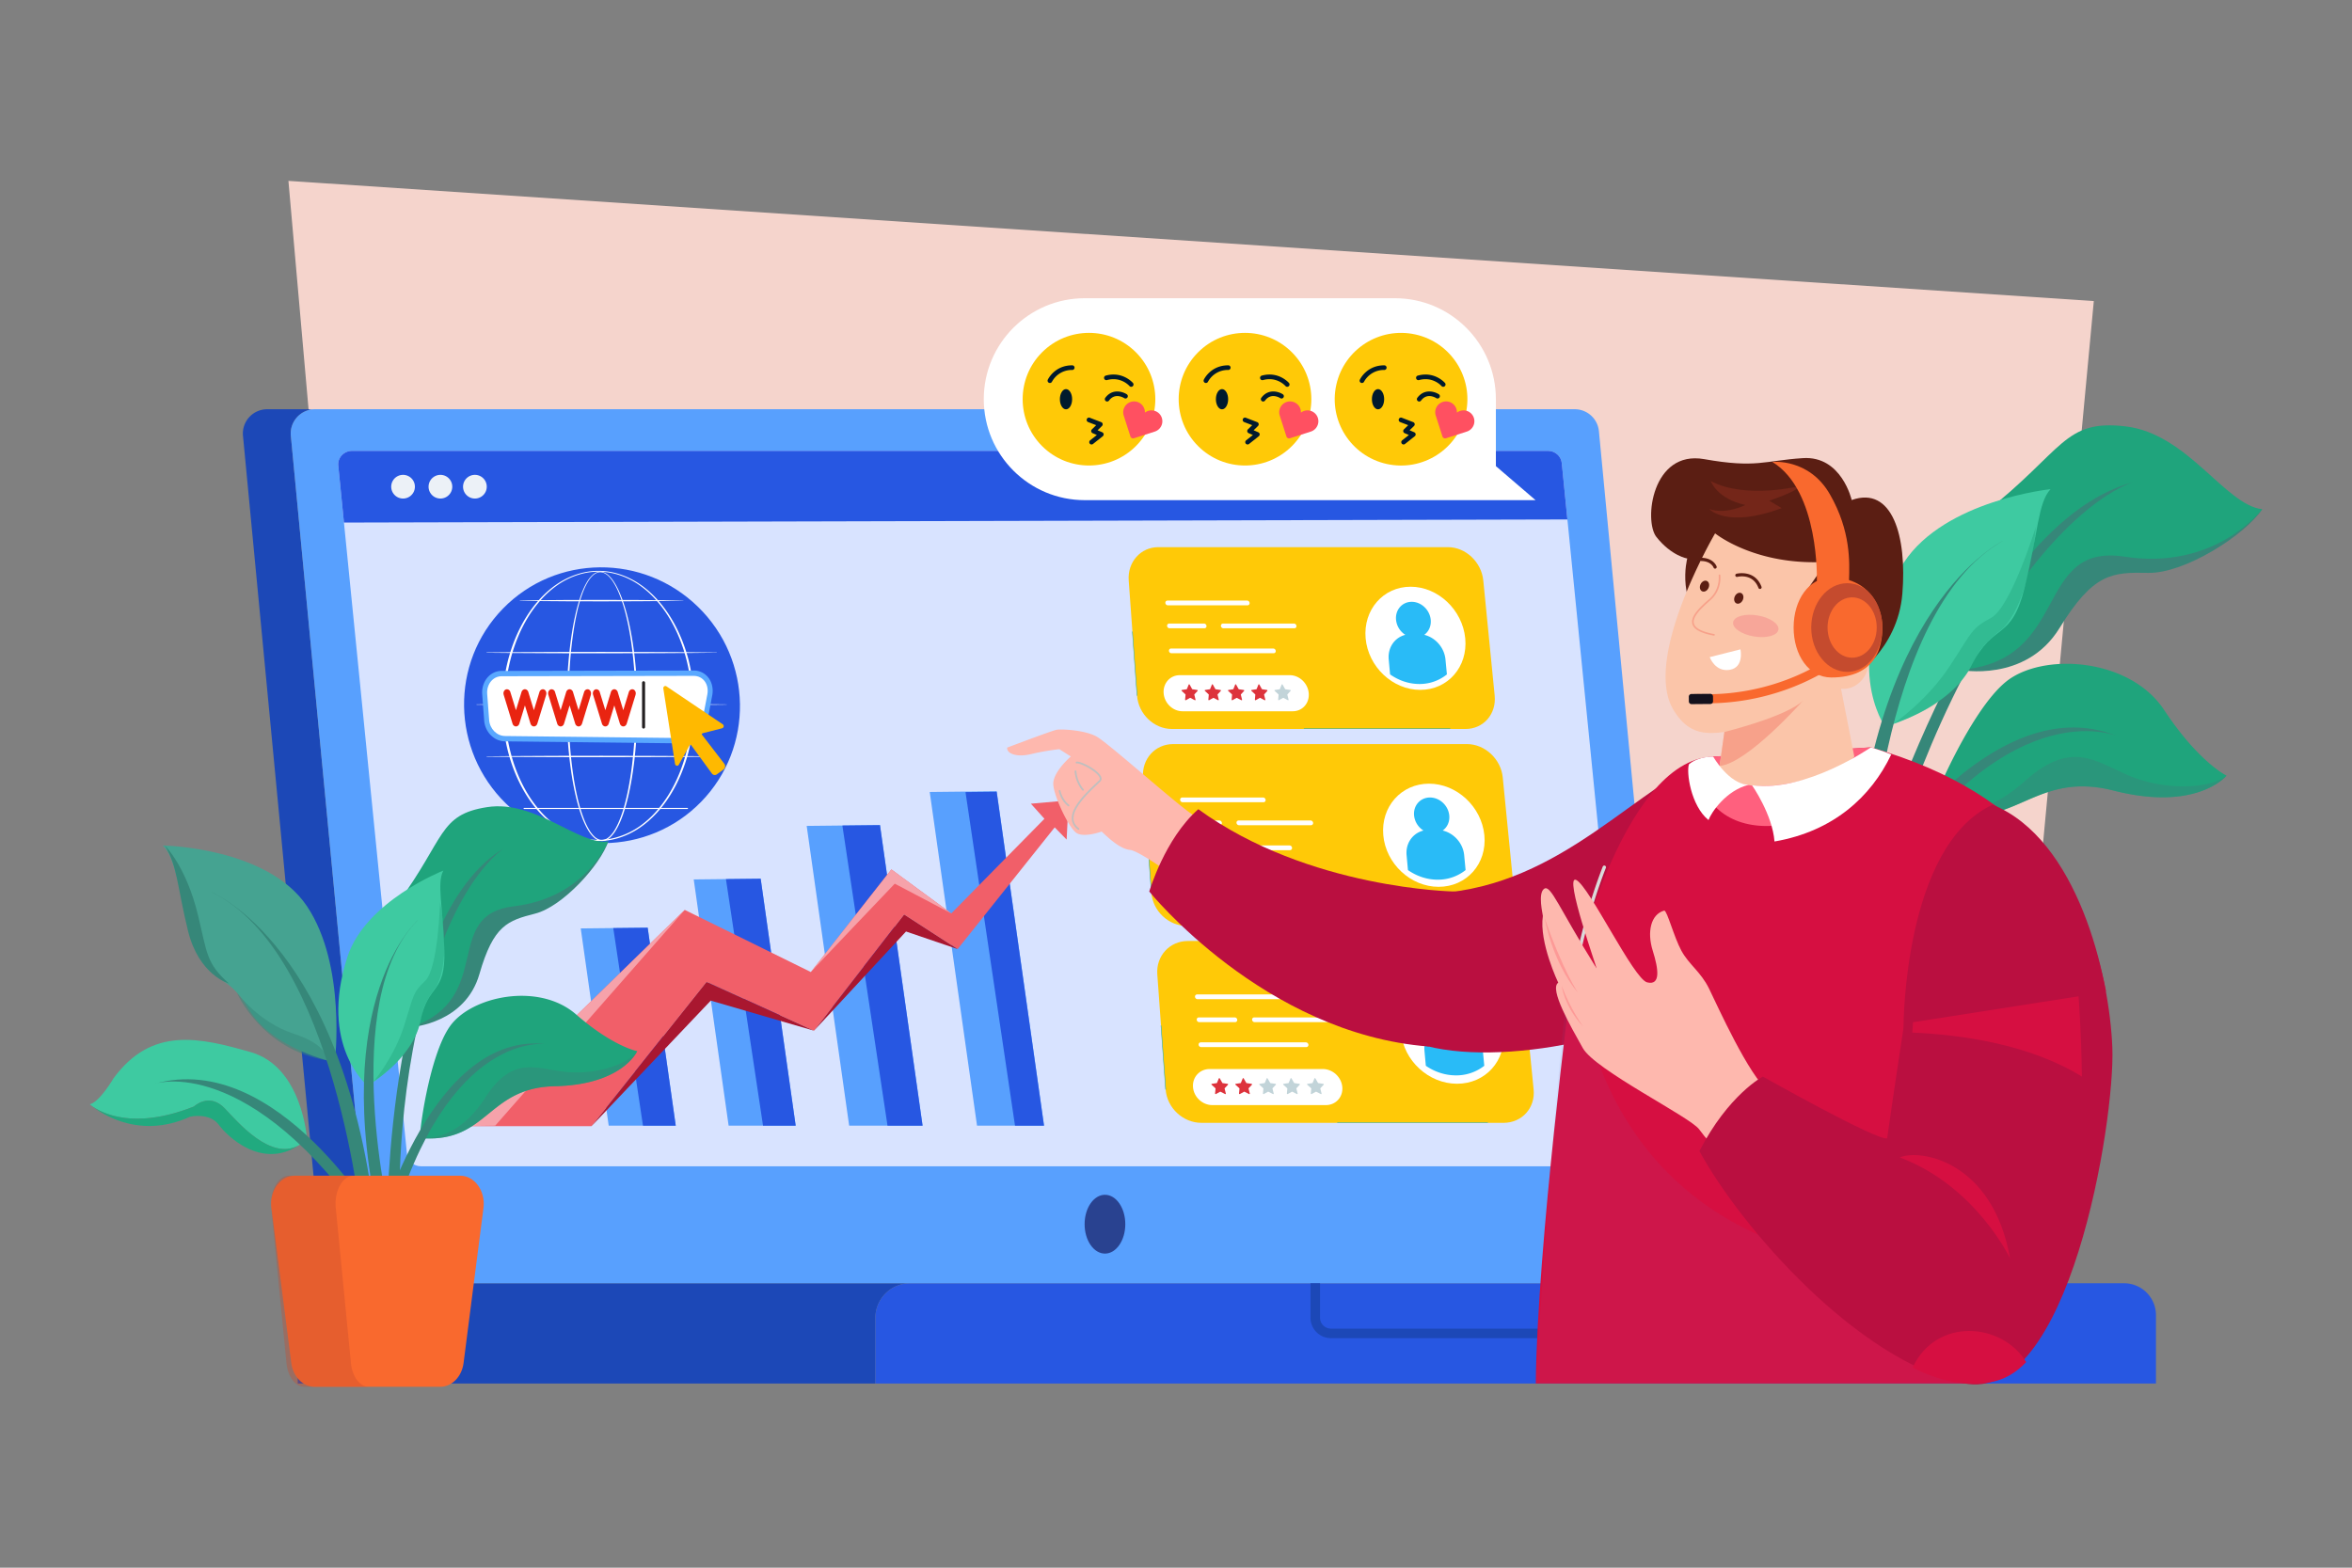 <svg xmlns="http://www.w3.org/2000/svg" viewBox="0 0 4680 3120"><rect x="0" y="0" width="4680" height="3120" fill="#808080" stroke="none"/><defs><style>.cls-1{isolation:isolate;}.cls-2,.cls-21{fill:#fff;}.cls-2{opacity:0;}.cls-3{fill:#f5d4cc;}.cls-4{fill:#1fa47c;}.cls-5{fill:#368779;}.cls-6{opacity:0.5;}.cls-7{fill:#3ecaa1;}.cls-8{opacity:0.41;}.cls-9{fill:#1c48b7;}.cls-10{fill:#2757e2;}.cls-11{fill:#58a0fe;}.cls-12{fill:#294290;}.cls-13{fill:#3387d2;}.cls-14{fill:#d8e3ff;}.cls-15{fill:#ecf1f7;}.cls-16{fill:#f15f69;}.cls-17{fill:#a91730;}.cls-18{fill:#f6a2aa;}.cls-19{fill:#bfd9ff;}.cls-20{fill:#ffc907;}.cls-22{fill:#dd333c;}.cls-23{fill:#c2d4d9;}.cls-24{fill:#24adb2;}.cls-25{fill:#29bbf7;}.cls-26{fill:#feb8ae;}.cls-27,.cls-31{mix-blend-mode:multiply;}.cls-28{fill:#bfbfbf;}.cls-29{fill:#ba0f40;}.cls-30{fill:#d60f41;}.cls-31{opacity:0.07;}.cls-32{fill:#5c7ac3;}.cls-33{fill:#ff607e;}.cls-34{fill:#dadada;}.cls-35{fill:#5b1e13;}.cls-36{fill:#fbc5a9;}.cls-37{fill:#f3888a;}.cls-38{fill:#f7a18a;}.cls-39{fill:#742619;}.cls-40{fill:#f9692e;}.cls-41{fill:#c54b2e;}.cls-42{fill:#14111d;}.cls-43{opacity:0.67;}.cls-44{fill:#fc8b8c;}.cls-45{fill:#ff5061;}.cls-46{fill:#001a2d;}.cls-47{fill:#59a8ff;}.cls-48{fill:#e92411;}.cls-49{fill:#231f20;}.cls-50{fill:#ffb900;}.cls-51{fill:#45a391;}.cls-52{fill:#21aa7f;}.cls-53{opacity:0.37;}</style></defs><title>08</title><g class="cls-1"><g id="_08" data-name="08"><rect id="_08-2" data-name="08" class="cls-2" width="4680" height="3120"/><polygon class="cls-3" points="764.38 2521.61 3984.64 2539.33 4166.25 599.19 573.91 360 764.38 2521.61"/><path class="cls-4" d="M4430.36,1543.69a.34.34,0,0,0-.19.22c-3.57,4.13-63.12,70.62-224.57,29.47-163.9-41.75-199.73,90.23-354,38.46-2.6-1-5.31-1.87-8-2.87-4.5-1.64,75.84-194.19,148.27-252.52s245.35-47.73,314.18,56.38S4430.36,1543.69,4430.36,1543.69Z"/><path class="cls-5" d="M3682.07,1799.45s264.53-445.71,533.12-333.53c0,0-230.83-106.23-504.76,345.12Z"/><g class="cls-6"><path class="cls-5" d="M4430.17,1543.91c-3.57,4.13-63.12,70.62-224.57,29.47-163.9-41.75-199.73,90.23-354,38.46l-1.24-2.11s77.77,35.39,178.53-55.08,149.4-30.25,223-5C4325.29,1575,4402.93,1566.31,4430.17,1543.91Z"/></g><path class="cls-5" d="M3899.54,1333.19s131.21,26.42,198.61-83.39,104.88-111.1,176.53-109.67,191.53-74.27,226.59-126.63l-254.09,39.65-146.91-30.53Z"/><path class="cls-4" d="M3899.54,1333.19s-93.37-200,49.4-312.44c158.29-124.61,157.2-186.67,280.7-172.15s197.56,156.09,271.63,164.9c0,0-92.3,122.5-273.91,94.36S4121.49,1316.27,3899.54,1333.19Z"/><path class="cls-5" d="M3706.37,1789.87s206.61-743.08,538.8-830.34c0,0-143.5,36.87-310.46,334.6-143.88,256.57-197.61,507.72-197.61,507.72Z"/><path class="cls-7" d="M3750.94,1446.3s127.78-34.51,172.06-122.23,79.13-46.26,105.89-155.91,26.41-167.84,51.28-194.63c0,0-209.63,21.59-291.53,145.37C3658.25,1316,3750.94,1446.3,3750.94,1446.3Z"/><path class="cls-5" d="M3715.24,1795.82s19.29-578.93,270.4-719.37c0,0-272.69,129.42-299.22,721.22Z"/><g class="cls-8"><path class="cls-4" d="M3769.26,1439.26s65-44.29,110.75-114.09,42.09-74,81.89-95.52S4050.74,1049,4050.74,1049s-8.84,144.35-66.36,202.64c0,0-35.53,25.89-48.46,49.18S3898.85,1396,3769.26,1439.26Z"/></g><path class="cls-9" d="M531.59,814.45h95.24a48.44,48.44,0,0,0-48.15,52.91l.25,2.13L739.54,2553.94H1810.8a69,69,0,0,0-69,69v130.56H592.39V2622.93a69,69,0,0,1,52.12-66.83L483.7,869.49l-.25-2.13A48.43,48.43,0,0,1,531.59,814.45Z"/><path class="cls-10" d="M1810.8,2553.94H4226.51a63.41,63.41,0,0,1,63.41,63.42v136.13H1741.8V2622.93A69,69,0,0,1,1810.8,2553.94Z"/><path class="cls-11" d="M578.93,869.49l-.25-2.13a48.44,48.44,0,0,1,48.15-52.91H3133.38a48.34,48.34,0,0,1,48.14,43.76l161.74,1695.73H739.54Z"/><ellipse class="cls-12" cx="2198.64" cy="2436.37" rx="40.48" ry="58.51"/><path class="cls-9" d="M2648.38,2663.2h616a40.77,40.77,0,0,0,40.72-40.71v-68.55h-19v68.55a21.76,21.76,0,0,1-21.75,21.74h-616a21.78,21.78,0,0,1-21.76-21.74v-68.55h-19v68.55A40.76,40.76,0,0,0,2648.38,2663.2Z"/><path class="cls-13" d="M704.41,2651.25a44.87,44.87,0,1,1,44.86,44.85A44.91,44.91,0,0,1,704.41,2651.25Zm19,0a25.9,25.9,0,1,0,25.89-25.89A25.92,25.92,0,0,0,723.38,2651.25Z"/><path class="cls-14" d="M3216.53,2321.12h-2379c-14.36,0-26.37-10.44-27.73-24.11L684.4,1040,673.08,926.45c-1.57-15.65,11.31-29.18,27.73-29.18H3079.87c14.36,0,26.37,10.44,27.74,24.12l11.2,112.43,125.45,1258.12C3245.83,2307.59,3233,2321.12,3216.53,2321.12Z"/><path class="cls-10" d="M3118.8,1033.82,684.39,1040,673.07,926.44c-1.56-15.65,11.31-29.18,27.73-29.18H3079.87c14.36,0,26.36,10.44,27.73,24.13Z"/><path class="cls-15" d="M778.44,968.63A23.57,23.57,0,1,1,802,992.2,23.59,23.59,0,0,1,778.44,968.63Z"/><path class="cls-15" d="M852.78,968.63a23.57,23.57,0,1,1,23.57,23.57A23.59,23.59,0,0,1,852.78,968.63Z"/><path class="cls-15" d="M921.39,968.63A23.58,23.58,0,1,1,945,992.2,23.6,23.6,0,0,1,921.39,968.63Z"/><polygon class="cls-11" points="1344.59 2240.3 1211.19 2240.3 1184.83 2054.21 1155.56 1847.74 1220.28 1847.05 1288.75 1846.32 1335.06 2173.08 1344.59 2240.3"/><polygon class="cls-10" points="1344.59 2240.3 1279.41 2240.3 1220.28 1847.05 1288.75 1846.32 1335.06 2173.08 1344.59 2240.3"/><polygon class="cls-11" points="1583.22 2240.3 1449.83 2240.3 1439.13 2164.83 1380.38 1750.24 1444.47 1749.56 1513.58 1748.82 1549.98 2005.73 1583.22 2240.3"/><polygon class="cls-10" points="1583.22 2240.3 1518.27 2240.3 1444.47 1749.56 1513.58 1748.82 1549.98 2005.73 1583.22 2240.3"/><polygon class="cls-11" points="1835.73 2240.3 1689.67 2240.3 1659.37 2026.45 1605.13 1643.71 1676.15 1642.95 1750.96 1642.15 1817.2 2109.53 1835.73 2240.3"/><polygon class="cls-10" points="1835.73 2240.3 1765.97 2240.3 1676.15 1642.95 1750.96 1642.15 1817.2 2109.53 1835.73 2240.3"/><polygon class="cls-11" points="2077.48 2240.3 2048.59 2036.54 1983.15 1574.76 1849.96 1576.19 1929.61 2138.23 1944.08 2240.3 2019.66 2240.3 2077.34 2240.3 2077.48 2240.3"/><polygon class="cls-10" points="2077.34 2240.3 2019.66 2240.3 1921.14 1576.42 1983.15 1575.75 2048.59 2037.52 2077.34 2240.3"/><polygon class="cls-16" points="2051.25 1599.51 2078.22 1629.53 1892.85 1817.89 1773.66 1730.36 1613.4 1934.54 1362.49 1810.87 921.26 2241.27 1177 2241.27 1405.84 1954.14 1619.68 2051.27 1799.04 1819.95 1905.48 1888.87 2098.63 1646.63 2122.39 1670.92 2126.28 1592.87 2051.25 1599.51"/><polygon class="cls-17" points="1177 2241.27 1414.25 1991.42 1619.68 2051.27 1802.8 1853.87 1905.48 1888.87 1799.04 1819.95 1619.68 2051.27 1405.84 1954.14 1177 2241.27"/><polygon class="cls-18" points="985.33 2240.3 1362.49 1810.87 921.26 2241.27 985.33 2240.3"/><path class="cls-18" d="M1613.4,1934.54c3.55-4.52,167-175.85,167-175.85l112.47,59.2-119.19-87.53Z"/><path class="cls-19" d="M2883.84,1428.62H2360.39c-31.25,0-58.51-26.08-60.89-58.25l-14.86-201c-2.38-32.18,20.72-58.26,51.6-58.26h517.32c30.88,0,58.46,26.08,61.59,58.26l19.59,201C2937.87,1402.54,2915.08,1428.62,2883.84,1428.62Z"/><path class="cls-20" d="M2916.13,1450.82H2331.9c-35.65,0-66.7-29.73-69.36-66.4l-16.62-229.08c-2.67-36.67,23.69-66.4,58.86-66.4h576.44c35.17,0,66.62,29.73,70.24,66.4l22.65,229.08C2977.73,1421.09,2951.78,1450.82,2916.13,1450.82Z"/><path class="cls-21" d="M2915.53,1270.37C2921,1327.06,2881,1373,2826,1373s-103.6-46-108.69-102.65,35-102.65,89.51-102.65S2910,1213.68,2915.53,1270.37Z"/><path class="cls-21" d="M2572.33,1415.56H2352.94c-19.26,0-36.08-16.09-37.55-35.93h0c-1.48-19.84,12.89-35.93,32.1-35.93H2566.3c19.21,0,36.16,16.09,37.85,35.93h0C2605.84,1399.47,2591.59,1415.56,2572.33,1415.56Z"/><path class="cls-22" d="M2367.76,1389l-8,4.5a1.15,1.15,0,0,1-1.64-1.15l.87-9.55a1.18,1.18,0,0,0-.39-1l-7.23-6.76a1.07,1.07,0,0,1,.45-1.87l9.18-1.39a1,1,0,0,0,.75-.61l3.49-8.68a1.05,1.05,0,0,1,1.91,0l4.82,8.68a1.21,1.21,0,0,0,.85.61l9.39,1.39a1.16,1.16,0,0,1,.73,1.87l-6.2,6.76a1.05,1.05,0,0,0-.23,1l2.32,9.55a1,1,0,0,1-1.46,1.15l-8.65-4.5A1,1,0,0,0,2367.76,1389Z"/><path class="cls-22" d="M2414,1389l-8,4.5a1.14,1.14,0,0,1-1.63-1.15l.84-9.55a1.2,1.2,0,0,0-.38-1l-7.25-6.76a1.06,1.06,0,0,1,.45-1.87l9.17-1.39a1,1,0,0,0,.76-.61l3.47-8.68a1.05,1.05,0,0,1,1.91,0l4.83,8.68a1.21,1.21,0,0,0,.85.61l9.4,1.39a1.16,1.16,0,0,1,.73,1.87l-6.18,6.76a1.05,1.05,0,0,0-.23,1l2.33,9.55a1,1,0,0,1-1.45,1.15L2415,1389A1,1,0,0,0,2414,1389Z"/><path class="cls-22" d="M2460.31,1389l-7.95,4.5a1.15,1.15,0,0,1-1.64-1.15l.83-9.55a1.21,1.21,0,0,0-.39-1l-7.26-6.76a1.06,1.06,0,0,1,.45-1.87l9.17-1.39a1,1,0,0,0,.75-.61l3.46-8.68a1.05,1.05,0,0,1,1.91,0l4.85,8.68a1.21,1.21,0,0,0,.85.61l9.4,1.39a1.16,1.16,0,0,1,.74,1.87l-6.18,6.76a1.05,1.05,0,0,0-.23,1l2.35,9.55a1,1,0,0,1-1.45,1.15l-8.67-4.5A1,1,0,0,0,2460.31,1389Z"/><path class="cls-22" d="M2506.58,1389l-7.94,4.5a1.15,1.15,0,0,1-1.64-1.15l.81-9.55a1.18,1.18,0,0,0-.39-1l-7.26-6.76a1.06,1.06,0,0,1,.44-1.87l9.17-1.39a1,1,0,0,0,.75-.61l3.44-8.68a1.05,1.05,0,0,1,1.91,0l4.86,8.68a1.22,1.22,0,0,0,.86.61l9.39,1.39a1.16,1.16,0,0,1,.75,1.87l-6.17,6.76a1,1,0,0,0-.22,1l2.37,9.55a1,1,0,0,1-1.46,1.15l-8.67-4.5A1,1,0,0,0,2506.58,1389Z"/><path class="cls-23" d="M2552.86,1389l-7.94,4.5a1.15,1.15,0,0,1-1.64-1.15l.8-9.55a1.21,1.21,0,0,0-.39-1l-7.28-6.76a1.06,1.06,0,0,1,.43-1.87l9.17-1.39a1,1,0,0,0,.76-.61l3.42-8.68a1.05,1.05,0,0,1,1.91,0l4.88,8.68a1.21,1.21,0,0,0,.85.61l9.4,1.39a1.16,1.16,0,0,1,.75,1.87l-6.15,6.76a1.05,1.05,0,0,0-.23,1l2.39,9.55a1,1,0,0,1-1.45,1.15l-8.69-4.5A1,1,0,0,0,2552.86,1389Z"/><path class="cls-21" d="M2482.29,1204.7H2323.74a5.08,5.08,0,0,1-4.9-4.72,4.24,4.24,0,0,1,4.19-4.72h158.49a5.13,5.13,0,0,1,4.93,4.72A4.21,4.21,0,0,1,2482.29,1204.7Z"/><path class="cls-21" d="M2534.23,1300.08H2330.92a5.08,5.08,0,0,1-4.91-4.72,4.24,4.24,0,0,1,4.2-4.72h203.24a5.14,5.14,0,0,1,5,4.72A4.2,4.2,0,0,1,2534.23,1300.08Z"/><path class="cls-21" d="M2396.51,1250.43h-69.33a5.09,5.09,0,0,1-4.91-4.72,4.25,4.25,0,0,1,4.2-4.72h69.3a5.09,5.09,0,0,1,4.92,4.72A4.22,4.22,0,0,1,2396.51,1250.43Z"/><path class="cls-21" d="M2575.49,1250.43H2434.32a5.12,5.12,0,0,1-4.93-4.72,4.23,4.23,0,0,1,4.18-4.72h141.12a5.15,5.15,0,0,1,5,4.72A4.2,4.2,0,0,1,2575.49,1250.43Z"/><path class="cls-24" d="M2885.37,1450.71H2594.92a.53.53,0,1,1,0-1.06h290.45a.53.53,0,1,1,0,1.06Z"/><path class="cls-24" d="M2262.52,1384.73a.52.52,0,0,1-.52-.49l-9.2-126.73a.53.53,0,1,1,1-.08l9.2,126.73a.54.54,0,0,1-.49.57Z"/><path class="cls-19" d="M2921.22,1820.54h-531c-31.7,0-59.32-26.08-61.7-58.25l-14.87-201c-2.38-32.18,21.09-58.26,52.42-58.26h524.89c31.33,0,59.27,26.08,62.4,58.26l19.59,201C2976.07,1794.46,2952.91,1820.54,2921.22,1820.54Z"/><path class="cls-20" d="M2953.94,1842.74H2361.27c-36.16,0-67.63-29.73-70.29-66.4l-16.62-229.08c-2.66-36.67,24.11-66.4,59.79-66.4H2919c35.68,0,67.55,29.73,71.18,66.4l22.64,229.08C3016.48,1813,2990.1,1842.74,2953.94,1842.74Z"/><path class="cls-21" d="M2953.59,1662.29c5.5,56.69-35.22,102.65-91,102.65s-105.05-46-110.14-102.65,35.64-102.65,91-102.65S2948.08,1605.6,2953.59,1662.29Z"/><path class="cls-21" d="M2605.22,1807.48H2382.66c-19.54,0-36.58-16.09-38.06-35.93h0c-1.48-19.85,13.12-35.93,32.61-35.93h222c19.49,0,36.66,16.08,38.35,35.93h0C2639.23,1791.39,2624.76,1807.48,2605.22,1807.48Z"/><path class="cls-22" d="M2397.72,1780.93l-8.09,4.5a1.16,1.16,0,0,1-1.66-1.16l.89-9.54a1.18,1.18,0,0,0-.39-1l-7.33-6.76a1.06,1.06,0,0,1,.46-1.87l9.31-1.39a1,1,0,0,0,.77-.61l3.55-8.68a1.07,1.07,0,0,1,1.93,0l4.88,8.68a1.2,1.2,0,0,0,.86.61l9.53,1.39a1.16,1.16,0,0,1,.74,1.87l-6.3,6.76a1.05,1.05,0,0,0-.23,1l2.34,9.54a1,1,0,0,1-1.48,1.16l-8.78-4.5A1,1,0,0,0,2397.72,1780.93Z"/><path class="cls-22" d="M2444.66,1780.93l-8.08,4.5a1.16,1.16,0,0,1-1.66-1.16l.87-9.54a1.18,1.18,0,0,0-.39-1l-7.34-6.76a1.06,1.06,0,0,1,.46-1.87l9.31-1.39a1,1,0,0,0,.76-.61l3.54-8.68a1.07,1.07,0,0,1,1.93,0l4.89,8.68a1.24,1.24,0,0,0,.87.61l9.52,1.39a1.16,1.16,0,0,1,.75,1.87l-6.28,6.76a1,1,0,0,0-.24,1l2.36,9.54a1,1,0,0,1-1.48,1.16l-8.78-4.5A1.06,1.06,0,0,0,2444.66,1780.93Z"/><path class="cls-22" d="M2491.61,1780.93l-8.07,4.5a1.17,1.17,0,0,1-1.67-1.16l.86-9.54a1.21,1.21,0,0,0-.39-1L2475,1767a1.06,1.06,0,0,1,.45-1.87l9.31-1.39a1,1,0,0,0,.77-.61l3.52-8.68a1.07,1.07,0,0,1,1.93,0l4.91,8.68a1.22,1.22,0,0,0,.86.61l9.53,1.39a1.16,1.16,0,0,1,.75,1.87l-6.27,6.76a1,1,0,0,0-.23,1l2.37,9.54a1,1,0,0,1-1.48,1.16l-8.79-4.5A1,1,0,0,0,2491.61,1780.93Z"/><path class="cls-22" d="M2538.55,1780.93l-8.06,4.5a1.16,1.16,0,0,1-1.66-1.16l.83-9.54a1.18,1.18,0,0,0-.39-1l-7.36-6.76a1.06,1.06,0,0,1,.44-1.87l9.31-1.39a1,1,0,0,0,.76-.61l3.51-8.68a1.07,1.07,0,0,1,1.93,0l4.93,8.68a1.2,1.2,0,0,0,.86.61l9.53,1.39a1.16,1.16,0,0,1,.75,1.87l-6.26,6.76a1.05,1.05,0,0,0-.23,1l2.39,9.54a1,1,0,0,1-1.47,1.16l-8.8-4.5A1.06,1.06,0,0,0,2538.55,1780.93Z"/><path class="cls-22" d="M2585.5,1780.93l-8.06,4.5a1.16,1.16,0,0,1-1.66-1.16l.82-9.54a1.19,1.19,0,0,0-.4-1l-7.37-6.76a1.06,1.06,0,0,1,.44-1.87l9.3-1.39a1,1,0,0,0,.77-.61l3.49-8.68a1.08,1.08,0,0,1,1.94,0l4.93,8.68a1.22,1.22,0,0,0,.86.61l9.54,1.39a1.16,1.16,0,0,1,.76,1.87l-6.26,6.76a1,1,0,0,0-.22,1l2.4,9.54a1,1,0,0,1-1.47,1.16l-8.8-4.5A1.06,1.06,0,0,0,2585.5,1780.93Z"/><path class="cls-21" d="M2514.12,1596.62H2353.26a5.11,5.11,0,0,1-5-4.72,4.27,4.27,0,0,1,4.25-4.72h160.8a5.16,5.16,0,0,1,5,4.72A4.24,4.24,0,0,1,2514.12,1596.62Z"/><path class="cls-21" d="M2566.71,1692H2360.45a5.13,5.13,0,0,1-5-4.72,4.28,4.28,0,0,1,4.28-4.72h206.18a5.17,5.17,0,0,1,5,4.72A4.23,4.23,0,0,1,2566.71,1692Z"/><path class="cls-21" d="M2427,1642.35h-70.33a5.13,5.13,0,0,1-5-4.72,4.28,4.28,0,0,1,4.27-4.72h70.31a5.13,5.13,0,0,1,5,4.72A4.25,4.25,0,0,1,2427,1642.35Z"/><path class="cls-21" d="M2608.63,1642.35H2465.4a5.14,5.14,0,0,1-5-4.72,4.25,4.25,0,0,1,4.25-4.72h143.17a5.18,5.18,0,0,1,5,4.72A4.23,4.23,0,0,1,2608.63,1642.35Z"/><path class="cls-24" d="M2922.74,1842.63H2628.09a.53.53,0,0,1,0-1.06h294.65a.53.53,0,1,1,0,1.06Z"/><path class="cls-24" d="M2291,1776.65a.53.53,0,0,1-.53-.49l-9.2-126.73a.53.53,0,0,1,1.06-.08l9.19,126.73a.53.53,0,0,1-.48.57Z"/><path class="cls-19" d="M2958.59,2212.46H2420c-32.15,0-60.14-26.08-62.52-58.26l-14.87-201c-2.38-32.17,21.46-58.25,53.24-58.25h532.45c31.79,0,60.09,26.08,63.23,58.25l19.58,201C3014.26,2186.38,2990.74,2212.46,2958.59,2212.46Z"/><path class="cls-20" d="M2991.76,2234.66H2390.65c-36.68,0-68.56-29.73-71.23-66.4l-16.62-229.08c-2.66-36.67,24.53-66.4,60.72-66.4h593.32c36.2,0,68.48,29.73,72.11,66.4l22.65,229.08C3055.22,2204.93,3028.43,2234.66,2991.76,2234.66Z"/><path class="cls-21" d="M2991.64,2054.21c5.51,56.69-35.86,102.65-92.39,102.65s-106.49-46-111.58-102.65,36.28-102.65,92.39-102.65S2986.14,1997.52,2991.64,2054.21Z"/><path class="cls-21" d="M2638.11,2199.39H2412.37c-19.82,0-37.08-16.08-38.56-35.92h0c-1.48-19.85,13.35-35.93,33.11-35.93h225.16c19.77,0,37.16,16.08,38.85,35.93h0C2672.62,2183.31,2657.93,2199.39,2638.11,2199.39Z"/><path class="cls-22" d="M2427.68,2172.85l-8.21,4.5a1.17,1.17,0,0,1-1.68-1.16l.91-9.54a1.18,1.18,0,0,0-.39-1l-7.43-6.76a1.06,1.06,0,0,1,.46-1.87l9.45-1.4a1,1,0,0,0,.78-.6l3.61-8.68a1.1,1.1,0,0,1,2,0l4.93,8.68a1.2,1.2,0,0,0,.87.6l9.66,1.4a1.15,1.15,0,0,1,.76,1.87l-6.4,6.76a1,1,0,0,0-.24,1l2.37,9.54a1,1,0,0,1-1.51,1.16l-8.89-4.5A1.08,1.08,0,0,0,2427.68,2172.85Z"/><path class="cls-22" d="M2475.29,2172.85l-8.2,4.5a1.18,1.18,0,0,1-1.68-1.16l.89-9.54a1.18,1.18,0,0,0-.39-1l-7.44-6.76a1.05,1.05,0,0,1,.46-1.87l9.45-1.4a1,1,0,0,0,.78-.6l3.59-8.68a1.1,1.1,0,0,1,2,0l5,8.68a1.18,1.18,0,0,0,.87.6l9.66,1.4a1.15,1.15,0,0,1,.76,1.87l-6.39,6.76a1.05,1.05,0,0,0-.23,1l2.38,9.54a1,1,0,0,1-1.5,1.16l-8.91-4.5A1.08,1.08,0,0,0,2475.29,2172.85Z"/><path class="cls-23" d="M2522.91,2172.85l-8.19,4.5a1.18,1.18,0,0,1-1.69-1.16l.88-9.54a1.19,1.19,0,0,0-.4-1l-7.45-6.76a1.05,1.05,0,0,1,.46-1.87l9.44-1.4a1,1,0,0,0,.78-.6l3.58-8.68a1.1,1.1,0,0,1,2,0l5,8.68a1.2,1.2,0,0,0,.88.6l9.66,1.4a1.15,1.15,0,0,1,.76,1.87l-6.37,6.76a1,1,0,0,0-.24,1l2.4,9.54a1,1,0,0,1-1.5,1.16l-8.91-4.5A1.08,1.08,0,0,0,2522.91,2172.85Z"/><path class="cls-23" d="M2570.52,2172.85l-8.18,4.5a1.18,1.18,0,0,1-1.69-1.16l.86-9.54a1.18,1.18,0,0,0-.39-1l-7.47-6.76a1.05,1.05,0,0,1,.46-1.87l9.44-1.4a1,1,0,0,0,.78-.6l3.56-8.68a1.1,1.1,0,0,1,2,0l5,8.68a1.18,1.18,0,0,0,.87.6l9.67,1.4a1.15,1.15,0,0,1,.76,1.87l-6.36,6.76a1,1,0,0,0-.24,1l2.42,9.54a1,1,0,0,1-1.5,1.16l-8.92-4.5A1.08,1.08,0,0,0,2570.52,2172.85Z"/><path class="cls-23" d="M2618.14,2172.85l-8.18,4.5a1.18,1.18,0,0,1-1.69-1.16l.85-9.54a1.19,1.19,0,0,0-.4-1l-7.47-6.76a1.05,1.05,0,0,1,.45-1.87l9.44-1.4a1,1,0,0,0,.77-.6l3.55-8.68a1.1,1.1,0,0,1,2,0l5,8.68a1.22,1.22,0,0,0,.88.6l9.67,1.4a1.15,1.15,0,0,1,.76,1.87l-6.35,6.76a1.05,1.05,0,0,0-.23,1l2.43,9.54a1,1,0,0,1-1.49,1.16l-8.93-4.5A1.08,1.08,0,0,0,2618.14,2172.85Z"/><path class="cls-21" d="M2546,1988.54H2382.79a5.15,5.15,0,0,1-5-4.72,4.3,4.3,0,0,1,4.33-4.72h163.11a5.19,5.19,0,0,1,5.06,4.72A4.27,4.27,0,0,1,2546,1988.54Z"/><path class="cls-21" d="M2599.18,2083.92H2390a5.17,5.17,0,0,1-5-4.72,4.31,4.31,0,0,1,4.34-4.72H2598.4a5.22,5.22,0,0,1,5.09,4.72A4.28,4.28,0,0,1,2599.18,2083.92Z"/><path class="cls-21" d="M2457.57,2034.27h-71.34a5.15,5.15,0,0,1-5-4.72,4.3,4.3,0,0,1,4.33-4.72h71.32a5.16,5.16,0,0,1,5,4.72A4.28,4.28,0,0,1,2457.57,2034.27Z"/><path class="cls-21" d="M2641.77,2034.27H2496.49a5.17,5.17,0,0,1-5.06-4.72,4.28,4.28,0,0,1,4.31-4.72H2641a5.22,5.22,0,0,1,5.08,4.72A4.25,4.25,0,0,1,2641.77,2034.27Z"/><path class="cls-24" d="M2960.11,2234.54H2661.27a.52.52,0,0,1-.53-.52.53.53,0,0,1,.53-.53h298.84a.53.53,0,0,1,.53.53A.52.52,0,0,1,2960.11,2234.54Z"/><path class="cls-24" d="M2319.41,2168.57a.53.53,0,0,1-.53-.49l-9.19-126.73a.53.53,0,0,1,.48-.57.53.53,0,0,1,.57.49l9.19,126.73a.51.51,0,0,1-.48.56Z"/><path class="cls-25" d="M2834,1263.45c8.82-6.39,14-17.39,12.85-29.93-1.87-19.77-18.82-35.79-37.85-35.79s-33,16-31.16,35.79a40.26,40.26,0,0,0,18.43,29.93c-21,5.29-35.2,25.17-33,49l2.72,29.73c17,12,37.14,19.09,58.31,19.09a86.05,86.05,0,0,0,54.74-19.09l-2.84-29.73C2873.92,1288.62,2856,1268.74,2834,1263.45Z"/><path class="cls-25" d="M2870.67,1652.9c9-6.39,14.26-17.38,13.07-29.93-1.87-19.76-19-35.79-38.34-35.79s-33.49,16-31.67,35.79a40.11,40.11,0,0,0,18.67,29.93c-21.3,5.29-35.74,25.18-33.57,49l2.72,29.73c17.21,12,37.65,19.09,59.12,19.09a88.14,88.14,0,0,0,55.56-19.1l-2.84-29.72C2911.11,1678.08,2893,1658.19,2870.67,1652.9Z"/><path class="cls-25" d="M2907.32,2042.36c9.09-6.39,14.49-17.39,13.3-29.93-1.87-19.77-19.27-35.79-38.85-35.79s-34,16-32.16,35.79a40,40,0,0,0,18.89,29.93c-21.61,5.29-36.28,25.17-34.1,49l2.71,29.73c17.44,12,38.16,19.1,59.94,19.1a90.31,90.31,0,0,0,56.37-19.1l-2.84-29.73C2948.31,2067.53,2929.92,2047.65,2907.32,2042.36Z"/><path class="cls-26" d="M2323.08,1734.78s-58.4-41.67-74.49-43.29-35-15.72-56.48-36.59c0,0-34.62,12.7-49.91,3s-44.77-72-46.36-96.54,34.9-55.83,34.9-55.83l-22.92-14.51a477.46,477.46,0,0,0-56.27,9.78c-28.34,6.89-48.7-.85-47.48-12.92,0,0,89.61-34.05,98.71-35.57s54.83.45,78.54,13.2S2346.1,1605.13,2374.27,1622c151.78,103.45,426.29,165.43,426.29,165.43l-59,227.29C2561.47,1952.72,2323.08,1734.78,2323.08,1734.78Z"/><g class="cls-27"><path class="cls-28" d="M2146.49,1651.39a1.78,1.78,0,0,0,.76-.58,1.72,1.72,0,0,0-.33-2.42c-6.9-5.24-10.44-11.31-10.84-18.57-1.24-22.56,29.16-51.4,49.28-70.49l3.84-3.65c3.09-2.79,3.51-6.73,1.14-11.09-7.53-13.82-40.9-30.68-48.67-28.58a1.73,1.73,0,0,0,.9,3.35c5.58-1.51,37.79,14.17,44.72,26.89,2.12,3.9.76,5.8-.44,6.89l-3.88,3.67c-21.81,20.7-51.68,49-50.35,73.2.45,8.22,4.56,15.34,12.2,21.14A1.77,1.77,0,0,0,2146.49,1651.39Z"/></g><g class="cls-27"><path class="cls-28" d="M2155.57,1573.44a1.57,1.57,0,0,0,.57-.36,1.73,1.73,0,0,0,.07-2.45c-.13-.13-12.48-13.39-14.51-35.84a1.73,1.73,0,1,0-3.45.31c2.14,23.72,14.91,37.35,15.45,37.92A1.71,1.71,0,0,0,2155.57,1573.44Z"/></g><g class="cls-27"><path class="cls-28" d="M2126.81,1604.69a1.76,1.76,0,0,0,.79-.62,1.72,1.72,0,0,0-.4-2.41c-.13-.09-12.81-9.38-17.12-28a1.73,1.73,0,0,0-3.38.78c4.62,20,17.92,29.65,18.48,30A1.74,1.74,0,0,0,2126.81,1604.69Z"/></g><path class="cls-29" d="M3391.44,1510.78c-163.32,79.39-315.29,276.73-580.68,267.66-95.26,122.48-59,242.7-15.87,288.07,140.63,65.78,449.83,7.56,589.74-88.47C3500.31,1898.66,3545.68,1728.54,3391.44,1510.78Z"/><path class="cls-30" d="M3722.6,1487.45c332.25,95.7,428.29,291.1,468,485.17l-54.77,10.24-209.69,770.63H3055.94c2.63-272.61,70.78-799.47,70.78-799.47s98.09-443.24,282.21-448.22C3483.36,1503.79,3722.6,1487.45,3722.6,1487.45Z"/><g class="cls-31"><path class="cls-32" d="M3136.47,1878.82s-20.73,716,852.6,643.55l-62.89,231.12H3055.94S3102.79,1965.32,3136.47,1878.82Z"/></g><path class="cls-33" d="M3752.3,1502.92c-41.18,79.08-145.26,141-236.94,141h0c-81.48,0-134.33-49.35-139.53-129.39,13.38-5.18,24.67-8.17,33.12-8.77,74.27-5.24,313.67-18.35,313.67-18.35q16.65,4.8,32.55,10Z"/><g class="cls-27"><path class="cls-34" d="M3139.83,1910.19a3.36,3.36,0,0,0,3.29-2.75c.15-.86,16.1-87.29,52.25-180.25a3.35,3.35,0,0,0-6.25-2.42c-36.39,93.58-52.44,180.6-52.59,181.47a3.35,3.35,0,0,0,2.69,3.9A4.3,4.3,0,0,0,3139.83,1910.19Z"/></g><g class="cls-27"><path class="cls-34" d="M3256.89,1707.89l-.15,0Z"/></g><path class="cls-26" d="M3520,2172.79c-40.19-31.46-102.94-171.8-119.32-205.22s-40-47.84-55-75.36-28.18-79.29-34.08-80c-26.87,7.21-34.73,42.6-22.94,80s15.73,69.46-11.14,62.91-114.89-190.7-141.1-203.8,43.68,181.73,40.19,175.62c-75.14-120.58-90.87-166.88-104-158.15s-2.62,51.55-2.62,54.17c-7.86,52.43,30.58,132.81,30.58,132.81-18.34,12.23,24.47,86.5,48.93,130.19S3363.5,2223.13,3381,2247.6C3496.3,2406.62,3560.14,2204.24,3520,2172.79Z"/><g class="cls-27"><path class="cls-34" d="M3841,1932.47a3.35,3.35,0,0,0,3.35-3.2c0-.89,4.09-89.33,30.65-174.56a3.35,3.35,0,1,0-6.39-2c-26.83,86.1-30.92,175.38-31,176.27a3.36,3.36,0,0,0,3.21,3.49Z"/></g><g class="cls-27"><path class="cls-34" d="M3893.48,1700.53a3.35,3.35,0,0,0,3-1.92c18.49-39.25,41-67.9,66.91-85.18a3.35,3.35,0,1,0-3.71-5.57c-26.94,18-50.24,47.53-69.26,87.89a3.35,3.35,0,0,0,1.6,4.46A3.46,3.46,0,0,0,3893.48,1700.53Z"/></g><path class="cls-35" d="M3684.19,1349.66s91.75-54.4,101.12-168.09-19.67-215.25-100.81-186.41c0,0-20-88.49-97.15-83.41s-92.71,20.41-196.42,2-120.52,122.71-95,154.94c30,37.91,61.34,42.82,61.34,42.82s-24.79,92.77,49.38,146Z"/><path class="cls-36" d="M3667.89,1371c-1.56,0-3.09-.09-4.63-.24l26.42,135s-26.56,34.31-132.19,53.7c-88.44,16.23-135.47-10.69-135.84-35.15l9.53-67.56c-40.46,5.35-73.66,3-101.92-45-61.11-103.82,83.46-350.27,83.46-350.27s79.54,65.06,221.55,56.71l-39.15,56.81q-.82,1.15-1.65,2.55c-1.51,2.53-2.86,5.1-4.09,7.71-.84,1.69-1.52,3.41-2.23,5.14-.32.82-.68,1.62-1,2.41-.85,2.29-1.61,4.61-2.3,6.91a3.48,3.48,0,0,1-.17.61c-.7,2.51-1.33,5-1.85,7.59-7.4,36.61,6.85,75.26,36.31,98.64,3.82-26.56,24.6-46.86,49.76-46.86,27.87,0,50.46,24.91,50.46,55.64S3695.76,1371,3667.89,1371Z"/><g class="cls-6"><path class="cls-37" d="M3538.72,1253.23c-1.92,11.58-23.67,17.63-48.57,13.5s-43.53-16.86-41.61-28.44,23.66-17.62,48.56-13.49S3540.63,1241.66,3538.72,1253.23Z"/></g><path class="cls-38" d="M3431.19,1456.78S3555.94,1426,3588,1394c0,0-110.91,125.51-166.31,130.38Z"/><path class="cls-21" d="M3402,1307.83l61.13-15.52s7.76,35.9-21.34,40.75S3402,1307.83,3402,1307.83Z"/><path class="cls-38" d="M3675.66,1324.14H3631l48.67-28.91a1.6,1.6,0,0,1,1.64,2.75l-38.65,23h33a1.6,1.6,0,1,1,0,3.2Z"/><path class="cls-38" d="M3410.5,1265l-.3,0c-25.8-4.78-39.77-12.36-42.71-23.17-4.17-15.39,15.1-33.63,33.5-49.51,22.25-19.22,18.89-46.8,18.85-47.08a1.62,1.62,0,0,1,3.22-.43c.16,1.2,3.66,29.57-20,50-18.94,16.36-36,33.28-32.48,46.21,2.54,9.36,16.06,16.37,40.17,20.83a1.62,1.62,0,0,1-.29,3.21Z"/><path class="cls-35" d="M3399.59,1170.15c-2.58,5.7-8.24,8.69-12.63,6.7s-5.86-8.22-3.27-13.91,8.23-8.7,12.63-6.7S3402.17,1164.46,3399.59,1170.15Z"/><path class="cls-35" d="M3467.77,1194.19c-2.58,5.69-8.23,8.69-12.63,6.7s-5.86-8.22-3.27-13.91,8.23-8.7,12.63-6.71S3470.35,1188.5,3467.77,1194.19Z"/><path class="cls-35" d="M3501.94,1172.15a3.24,3.24,0,0,1-3-2.1c-11.17-29.59-40.78-22.26-42-21.93a3.24,3.24,0,0,1-1.63-6.28c.36-.09,36.53-9.07,49.74,25.93a3.24,3.24,0,0,1-1.89,4.17A3.11,3.11,0,0,1,3501.94,1172.15Z"/><path class="cls-35" d="M3412.66,1131.73a3.24,3.24,0,0,1-3-2.16c-.21-.56-4.9-12.65-24.44-13a3.25,3.25,0,0,1,0-6.49h.06c24.29.42,30.21,16.63,30.45,17.32a3.26,3.26,0,0,1-2,4.13A3.29,3.29,0,0,1,3412.66,1131.73Z"/><path class="cls-39" d="M3583.88,966.71s-109.41,28-179.77-9.33c0,0,11.72,35.18,68.9,47.64,0,0-38.85,19.79-71.84,8.06,0,0,34.19,39.2,144.14-1.85l-25-14.74S3571.42,979.9,3583.88,966.71Z"/><path class="cls-40" d="M3615.21,1156.36s5.61-179.63-88.57-237c0,0,72.89-8.19,114.66,64.71s38.94,135.41,37.89,170.45S3615.21,1156.36,3615.21,1156.36Z"/><path class="cls-40" d="M3643.93,1149.5c74,0,101.66,56.82,101.66,99.41,0,38.22-12.25,99.41-101.66,99.41-44.71,0-75-44.5-75-99.41S3599.22,1149.5,3643.93,1149.5Z"/><path class="cls-41" d="M3604,1248.91c0-48.74,32.18-88.26,71.87-88.26s69.68,39.52,69.68,88.26-30,88.26-69.68,88.26S3604,1297.65,3604,1248.91Z"/><ellipse class="cls-40" cx="3685.39" cy="1248.91" rx="48.91" ry="60.06"/><path class="cls-40" d="M3376.32,1398.87a9.24,9.24,0,0,0,2.43.44c85.59,3.67,173.69-17.72,248.06-60.26a9,9,0,1,0-9-15.68c-71.45,40.86-156.08,61.41-238.31,57.88a9,9,0,0,0-3.21,17.62Z"/><path class="cls-42" d="M3403.3,1401.07l-37.43.31a5.37,5.37,0,0,1-5.39-5.31l-.07-9.54a5.37,5.37,0,0,1,5.3-5.39l37.43-.3a5.36,5.36,0,0,1,5.39,5.3l.07,9.54A5.37,5.37,0,0,1,3403.3,1401.07Z"/><path class="cls-29" d="M3787.63,2043.14s.22-359.94,177.29-441.66c169.05,69,232.7,338.53,238.23,483.94s-86.11,712.68-296.9,667.32-442-309.77-524.72-461.86c57.37-112.07,126.17-148.28,126.17-148.28s227.37,128.27,247.38,122.93c14.68-104.06,32-216.13,32-216.13Z"/><path class="cls-30" d="M3780.27,2303.52c151.15,56.79,219.3,200.95,219.3,200.95C3965.5,2310.51,3820.46,2286,3780.27,2303.52Z"/><path class="cls-30" d="M4142.54,2142.6c-104.73-64.85-241.71-83.38-337.37-87.58q.7-10.42,1.31-20.61l329.39-51.55S4141.35,2049.05,4142.54,2142.6Z"/><path class="cls-30" d="M4031.7,2710.77c-20.11,21.35-43.74,35.48-71.45,40.1-52.28,8.71-104.17-3.38-154.54-29.16C3852.65,2621.14,3983.57,2631.77,4031.7,2710.77Z"/><g class="cls-43"><path class="cls-44" d="M3073.42,1826.46c34.95,102.23,66.4,149.41,66.4,149.41C3087.4,1913,3073.42,1826.46,3073.42,1826.46Z"/></g><g class="cls-43"><path class="cls-44" d="M3107.49,1961.89c18.35,48.93,42.82,81.25,42.82,81.25C3112.74,2003.83,3107.49,1961.89,3107.49,1961.89Z"/></g><path class="cls-29" d="M2894.75,1774.29s-290.74-4.07-510.34-163.82c-66.78,58.56-97.6,163.82-97.6,163.82s228.13,283,555.66,308.45C2954.6,1982.38,2894.75,1774.29,2894.75,1774.29Z"/><path class="cls-21" d="M3486.17,1562.82s40.7,58.18,44.71,111.91c116.86-20.15,192.13-88.71,232.43-173.35-20.84-8-40.71-13.93-40.71-13.93S3593.37,1577.28,3486.17,1562.82Z"/><path class="cls-21" d="M3408.93,1505.8s31.16,55.36,70.85,56c-45.49,11.33-74.85,55.51-80.22,70.28-35.6-28.88-44.44-96.35-38.84-111.19C3380.43,1504.74,3408.93,1505.8,3408.93,1505.8Z"/><path class="cls-21" d="M2158.45,995.4h897l-78.95-67.73V794.46c0-111-90-200.94-200.93-200.94H2158.45c-111,0-200.93,90-200.93,200.94h0C1957.52,905.44,2047.48,995.4,2158.45,995.4Z"/><circle class="cls-20" cx="2166.87" cy="794.46" r="131.99" transform="translate(72.89 1764.9) rotate(-45)"/><path class="cls-45" d="M2311.79,845a21.58,21.58,0,0,0-33.66-23.8,21.6,21.6,0,1,0-42.14,5.95l13.31,41.47a5.59,5.59,0,0,0,7,3.62l41.47-13.31A21.57,21.57,0,0,0,2311.79,845Z"/><path class="cls-46" d="M2133.33,794.51c0,11.12-5.47,20.13-12.21,20.13s-12.2-9-12.2-20.13,5.47-20.12,12.2-20.12S2133.33,783.4,2133.33,794.51Z"/><path class="cls-46" d="M2089.1,762.23a4.62,4.62,0,0,1-4.18-6.58c.55-1.17,13.85-28.58,48.4-28.58a4.62,4.62,0,1,1,0,9.23,44.88,44.88,0,0,0-40.05,23.28A4.6,4.6,0,0,1,2089.1,762.23Z"/><path class="cls-46" d="M2250.86,769.8a4.6,4.6,0,0,1-3.48-1.58c-.7-.8-17.34-19.41-44.83-11.75a4.62,4.62,0,0,1-2.47-8.9c33.29-9.21,53.45,13.64,54.28,14.62a4.61,4.61,0,0,1-3.5,7.61Z"/><path class="cls-46" d="M2203,799.08a4.62,4.62,0,0,1-3.71-7.36c13.74-18.61,34.05-12.69,42.85-7a4.61,4.61,0,0,1-5,7.74c-1.86-1.2-18.64-11.23-30.41,4.7A4.59,4.59,0,0,1,2203,799.08Z"/><path class="cls-46" d="M2172,884.58a4.61,4.61,0,0,1-2.87-8.22l13.41-10.65-8.47-3.63a4.61,4.61,0,0,1-1.41-7.54l8.53-8.37-16-6.16a4.61,4.61,0,1,1,3.32-8.61l22.66,8.74a4.6,4.6,0,0,1,1.57,7.59l-8.75,8.58,9.26,4a4.62,4.62,0,0,1,1.05,7.86l-19.47,15.45A4.62,4.62,0,0,1,2172,884.58Z"/><circle class="cls-20" cx="2477.31" cy="794.46" r="131.99" transform="translate(163.82 1984.42) rotate(-45)"/><path class="cls-45" d="M2622.23,845a21.58,21.58,0,0,0-33.66-23.8,21.6,21.6,0,1,0-42.14,5.95l13.31,41.47a5.59,5.59,0,0,0,7,3.62l41.47-13.31A21.57,21.57,0,0,0,2622.23,845Z"/><path class="cls-46" d="M2443.77,794.51c0,11.12-5.47,20.13-12.21,20.13s-12.2-9-12.2-20.13,5.47-20.12,12.2-20.12S2443.77,783.4,2443.77,794.51Z"/><path class="cls-46" d="M2399.54,762.23a4.62,4.62,0,0,1-4.18-6.58c.55-1.17,13.85-28.58,48.4-28.58a4.62,4.62,0,1,1,0,9.23,44.88,44.88,0,0,0-40.05,23.28A4.6,4.6,0,0,1,2399.54,762.23Z"/><path class="cls-46" d="M2561.3,769.8a4.58,4.58,0,0,1-3.48-1.58c-.7-.8-17.34-19.41-44.83-11.75a4.62,4.62,0,0,1-2.47-8.9c33.29-9.21,53.45,13.64,54.28,14.62a4.61,4.61,0,0,1-3.5,7.61Z"/><path class="cls-46" d="M2513.48,799.08a4.62,4.62,0,0,1-3.71-7.36c13.74-18.61,34.05-12.69,42.85-7a4.61,4.61,0,0,1-5,7.74c-1.86-1.2-18.63-11.23-30.41,4.7A4.59,4.59,0,0,1,2513.48,799.08Z"/><path class="cls-46" d="M2482.42,884.58a4.61,4.61,0,0,1-2.87-8.22L2493,865.71l-8.47-3.63a4.61,4.61,0,0,1-1.41-7.54l8.53-8.37-16-6.16a4.61,4.61,0,1,1,3.32-8.61l22.66,8.74a4.6,4.6,0,0,1,1.57,7.59l-8.75,8.58,9.26,4a4.62,4.62,0,0,1,1.05,7.86l-19.47,15.45A4.62,4.62,0,0,1,2482.42,884.58Z"/><circle class="cls-20" cx="2787.75" cy="794.46" r="131.99" transform="translate(1408.36 3343.98) rotate(-77.49)"/><path class="cls-45" d="M2932.67,845A21.58,21.58,0,0,0,2899,821.2a21.6,21.6,0,1,0-42.14,5.95l13.31,41.47a5.59,5.59,0,0,0,7,3.62l41.47-13.31A21.57,21.57,0,0,0,2932.67,845Z"/><path class="cls-46" d="M2754.21,794.51c0,11.12-5.47,20.13-12.2,20.13s-12.21-9-12.21-20.13,5.47-20.12,12.21-20.12S2754.21,783.4,2754.21,794.51Z"/><path class="cls-46" d="M2710,762.23a4.62,4.62,0,0,1-4.18-6.58c.55-1.17,13.85-28.58,48.4-28.58a4.62,4.62,0,1,1,0,9.23,44.88,44.88,0,0,0-40,23.28A4.6,4.6,0,0,1,2710,762.23Z"/><path class="cls-46" d="M2871.74,769.8a4.6,4.6,0,0,1-3.48-1.58c-.7-.8-17.34-19.41-44.83-11.75a4.62,4.62,0,0,1-2.47-8.9c33.29-9.21,53.45,13.64,54.28,14.62a4.61,4.61,0,0,1-3.5,7.61Z"/><path class="cls-46" d="M2823.92,799.08a4.62,4.62,0,0,1-3.71-7.36c13.74-18.61,34.05-12.69,42.85-7a4.61,4.61,0,0,1-5,7.74c-1.86-1.2-18.63-11.23-30.41,4.7A4.59,4.59,0,0,1,2823.92,799.08Z"/><path class="cls-46" d="M2792.86,884.58a4.61,4.61,0,0,1-2.86-8.22l13.4-10.65-8.47-3.63a4.61,4.61,0,0,1-1.41-7.54l8.54-8.37-16-6.16a4.61,4.61,0,1,1,3.32-8.61l22.66,8.74a4.6,4.6,0,0,1,1.57,7.59l-8.75,8.58,9.26,4a4.62,4.62,0,0,1,1,7.86l-19.47,15.45A4.62,4.62,0,0,1,2792.86,884.58Z"/><ellipse class="cls-10" cx="1197.9" cy="1403.55" rx="273.55" ry="275.39" transform="translate(-643.27 1280.93) rotate(-45.71)"/><path class="cls-21" d="M1268.23,1404.88q0,36.31-2.58,72.57c-1.79,24.15-4.53,48.22-8.5,72.07-2,11.92-4.33,23.78-7.1,35.54s-6,23.39-9.92,34.78-8.55,22.55-14.78,32.79a64.53,64.53,0,0,1-11.11,14,31.41,31.41,0,0,1-7.28,5.05,20.42,20.42,0,0,1-8.51,2.16,20.09,20.09,0,0,1-8.6-1.7,29.4,29.4,0,0,1-7.45-4.78,60.92,60.92,0,0,1-11.35-13.75c-6.34-10.16-11-21.33-15-32.67a358.45,358.45,0,0,1-10-34.75c-2.8-11.74-5.14-23.6-7.17-35.52-4-23.84-6.79-47.9-8.66-72s-2.78-48.35-2.91-72.57c-.06-12.11.27-24.22.67-36.32s1-24.18,1.89-36.26c1.67-24.14,4.16-48.23,7.86-72.12,1.86-12,4-23.84,6.63-35.63a360.7,360.7,0,0,1,9.39-34.91c3.79-11.4,8.22-22.67,14.37-32.91a58.85,58.85,0,0,1,11.1-13.82,28,28,0,0,1,7.34-4.74,19.36,19.36,0,0,1,8.44-1.61,21.14,21.14,0,0,1,8.34,2.1,32.48,32.48,0,0,1,7.25,4.88,65.08,65.08,0,0,1,11.33,13.58c6.45,10,11.32,21,15.54,32.28a350.81,350.81,0,0,1,10.65,34.49c3,11.68,5.55,23.48,7.75,35.36,4.36,23.77,7.4,47.8,9.42,71.92S1268.17,1380.66,1268.23,1404.88Zm-3.71,0c0-24.11-.8-48.23-2.65-72.25s-4.58-48-8.7-71.68c-2.06-11.84-4.46-23.62-7.31-35.27a349.25,349.25,0,0,0-10.19-34.39c-4.05-11.19-8.76-22.19-15-32.12a63.62,63.62,0,0,0-10.92-13.42,31,31,0,0,0-6.91-4.78,19.33,19.33,0,0,0-7.89-2.08,18.19,18.19,0,0,0-8,1.62,26.9,26.9,0,0,0-7,4.63,57.2,57.2,0,0,0-10.65,13.61c-5.94,10.14-10.2,21.35-13.83,32.71s-6.48,23-8.94,34.8-4.47,23.61-6.18,35.53c-6.78,47.68-9,96-8.86,144.22q-.11,36.16,2.32,72.27c1.66,24,4.21,48,8,71.76,1.92,11.87,4.16,23.68,6.84,35.37a352.87,352.87,0,0,0,9.66,34.53c3.86,11.25,8.38,22.32,14.49,32.28a58.92,58.92,0,0,0,10.8,13.34,27.3,27.3,0,0,0,6.9,4.52,17.74,17.74,0,0,0,7.79,1.6,18.79,18.79,0,0,0,7.71-2,29.64,29.64,0,0,0,6.76-4.8,62.29,62.29,0,0,0,10.58-13.56c6-10,10.45-21.13,14.27-32.4s6.88-22.89,9.54-34.57,4.87-23.51,6.77-35.39c3.81-23.74,6.33-47.73,8-71.77S1264.53,1429,1264.52,1404.88Z"/><path class="cls-21" d="M1381.43,1404.88a379.8,379.8,0,0,1-11.63,92.46c-7.88,30-19.77,58.87-35.9,84.78s-36.61,48.79-61.13,65.43a157.27,157.27,0,0,1-39.34,19.4,137.14,137.14,0,0,1-85.54,0,157,157,0,0,1-39.37-19.36c-24.55-16.62-45.1-39.55-61.25-65.4s-28.07-54.79-36-84.81a358.71,358.71,0,0,1-8.72-45.84,371.66,371.66,0,0,1,0-93.39,358.3,358.3,0,0,1,8.75-45.83c7.95-30,19.89-58.86,36.06-84.75s36.7-48.72,61.24-65.29A157.58,157.58,0,0,1,1148,1143a136,136,0,0,1,85.39,0,157.6,157.6,0,0,1,39.3,19.32c24.51,16.59,45,39.5,61.13,65.33s28,54.71,36,84.7A379.77,379.77,0,0,1,1381.43,1404.88Zm-4.27,0a374.63,374.63,0,0,0-11.1-91.35c-7.56-29.68-18.94-58.34-34.62-84.12a239.59,239.59,0,0,0-26.71-36.05,190.1,190.1,0,0,0-33.06-29.27,154.63,154.63,0,0,0-38.78-19.36,132.26,132.26,0,0,0-84.44,0,154.52,154.52,0,0,0-38.74,19.4,189.54,189.54,0,0,0-33,29.3,239.11,239.11,0,0,0-26.66,36c-15.64,25.78-27,54.43-34.51,84.09a361.67,361.67,0,0,0-8.3,45.25,380.26,380.26,0,0,0,0,92,361.43,361.43,0,0,0,8.33,45.23c7.54,29.65,18.91,58.28,34.57,84a238.93,238.93,0,0,0,26.66,36,189.08,189.08,0,0,0,33,29.24,154.9,154.9,0,0,0,38.71,19.32,131.26,131.26,0,0,0,84.29,0,154.79,154.79,0,0,0,38.74-19.28,188.85,188.85,0,0,0,33-29.21,238.11,238.11,0,0,0,26.72-36c15.7-25.75,27.1-54.39,34.68-84A374.46,374.46,0,0,0,1377.16,1404.88Z"/><path class="cls-21" d="M968.33,1298.47l57.22-.55,57.22-.32c19.07-.14,38.15-.12,57.22-.16l57.22-.1,114.44.29,57.21.34,57.22.6a.2.2,0,0,1,.19.21.19.19,0,0,1-.19.2l-57.22.6-57.21.35-114.44.28-57.22-.09c-19.07,0-38.15,0-57.22-.17l-57.22-.31-57.22-.56a.3.3,0,0,1-.28-.31A.31.31,0,0,1,968.33,1298.47Z"/><path class="cls-21" d="M1034.71,1195.08c13.54-.26,27.09-.37,40.63-.56l40.62-.32c13.54-.13,27.08-.12,40.62-.16l40.63-.09,40.62.1c13.54.07,27.08,0,40.63.18l40.62.34c13.54.21,27.08.33,40.62.61a.19.19,0,0,1,.19.2.2.2,0,0,1-.19.2c-13.54.28-27.08.4-40.62.6l-40.62.35c-13.55.14-27.09.11-40.63.17l-40.62.11-40.63-.09c-13.54,0-27.08,0-40.62-.16l-40.62-.32c-13.54-.19-27.09-.3-40.63-.56a.29.29,0,0,1-.27-.31A.28.28,0,0,1,1034.71,1195.08Z"/><path class="cls-21" d="M948.45,1401.87l62.19-.56,62.19-.31,124.38-.26,124.38.28,62.19.35,62.19.6a.19.19,0,0,1,.18.21.19.19,0,0,1-.18.2l-62.19.6-62.19.35-124.38.28-124.38-.26-62.19-.31-62.19-.56a.29.29,0,0,1-.28-.31A.3.3,0,0,1,948.45,1401.87Z"/><path class="cls-21" d="M968.33,1505.27l57.22-.56,57.22-.31c19.07-.14,38.15-.12,57.22-.17l57.22-.09,114.44.28,57.21.35,57.22.6a.2.2,0,0,1,.19.21.19.19,0,0,1-.19.2l-57.22.6-57.21.35-114.44.28-57.22-.1c-19.07,0-38.15,0-57.22-.16l-57.22-.32-57.22-.55a.31.31,0,0,1,0-.61Z"/><path class="cls-21" d="M1367.89,1610h-325a1.06,1.06,0,0,1,0-2.12h325a1.06,1.06,0,0,1,0,2.12Z"/><path class="cls-47" d="M1004.71,1475.42c-21.43-.25-39.57-18.43-41.29-41.41l-3.91-52.18c-.94-12.45,2.9-24.64,10.52-33.46a36.81,36.81,0,0,1,28.08-13.12l382.06-.75a36.29,36.29,0,0,1,29.5,14.35c7.26,9.47,10,22.35,7.51,35.33l-10.46,54.73c-4.34,22.75-25.12,40.57-47.29,40.57Z"/><path class="cls-21" d="M1380.19,1345.09l-382.07.75c-17.33,0-30.14,16.06-28.71,35.14l3.91,52.19c1.32,17.49,15.38,31.47,31.5,31.66l354.24,4.06c17.49.2,34.44-13.81,37.93-32.09l10.46-54.73C1411.27,1362,1399.12,1345.06,1380.19,1345.09Z"/><path class="cls-48" d="M1086.83,1382.71l-17.63,57.45h-.07a7.74,7.74,0,0,1-5.21,5.41h-.07c-.07,0-.21.07-.28.07h-.13c-.07,0-.14.07-.21.07h-1.67c-.07,0-.14-.07-.21-.07h-.14c-.06,0-.2-.07-.27-.07h-.07a8,8,0,0,1-5.28-5.41l-11.11-36.2-11.1,36.2a7.76,7.76,0,0,1-5.21,5.41h-.07c-.14,0-.21.07-.28.07h-.14c-.07,0-.13.07-.2.07h-1.67c-.07,0-.14-.07-.21-.07h-.14c-.14,0-.21-.07-.27-.07h-.07a7.82,7.82,0,0,1-5.28-5.41l-17.63-57.45v-.15a9.24,9.24,0,0,1-.42-2.73c0-3.41,1.87-6.59,4.79-7.7a5.42,5.42,0,0,1,2.15-.37,7.36,7.36,0,0,1,6.81,5.7c.07.14,6.1,19.76,11.1,36,5-16.29,11-35.91,11-36a8.11,8.11,0,0,1,4.3-5.19l.07-.07c.07,0,.14-.07.21-.07h.07c.07,0,.07-.08.14-.08h.14a.26.26,0,0,1,.21-.07l.07-.08c.14,0,.21,0,.28-.07h.06c.14,0,.21,0,.28-.07h.42c.14,0,.21,0,.28-.08h.62a.24.24,0,0,0,.21.08h.42a.58.58,0,0,0,.34.07.53.53,0,0,0,.28.07c.07,0,.07,0,.07.08s.21,0,.28.07h.14a.24.24,0,0,0,.14.08h.07c.06,0,.13.07.2.07l.07.07a8.13,8.13,0,0,1,4.31,5.19c0,.14,6,19.76,11,36,5-16.29,11-35.91,11-36,1-3.48,3.89-5.7,6.88-5.7a5.45,5.45,0,0,1,2.15.37c2.91,1.11,4.79,4.29,4.79,7.7a9.24,9.24,0,0,1-.42,2.73Z"/><path class="cls-48" d="M1175.77,1382.71l-17.64,57.45h-.07a7.73,7.73,0,0,1-5.2,5.41h-.07c-.07,0-.21.07-.28.07h-.14c-.07,0-.14.07-.21.07h-1.66c-.07,0-.14-.07-.21-.07h-.14c-.07,0-.21-.07-.28-.07h-.07a7.94,7.94,0,0,1-5.27-5.41l-11.11-36.2-11.11,36.2a7.72,7.72,0,0,1-5.21,5.41H1117c-.14,0-.21.07-.28.07h-.14c-.07,0-.14.07-.21.07h-1.67c-.07,0-.13-.07-.2-.07h-.14c-.14,0-.21-.07-.28-.07h-.07a7.84,7.84,0,0,1-5.28-5.41l-17.63-57.45v-.15a9.24,9.24,0,0,1-.42-2.73c0-3.41,1.88-6.59,4.79-7.7a5.47,5.47,0,0,1,2.16-.37,7.35,7.35,0,0,1,6.8,5.7c.07.14,6.11,19.76,11.11,36,5-16.29,11-35.91,11-36a8.11,8.11,0,0,1,4.3-5.19l.07-.07c.07,0,.14-.07.21-.07h.07c.07,0,.07-.08.14-.08h.13a.26.26,0,0,1,.21-.07l.07-.08c.14,0,.21,0,.28-.07h.07c.14,0,.21,0,.28-.07h.41c.14,0,.21,0,.28-.08h.63a.22.22,0,0,0,.2.08h.42a.63.63,0,0,0,.35.07.53.53,0,0,0,.28.07c.06,0,.06,0,.06.08s.21,0,.28.07h.14a.24.24,0,0,0,.14.08h.07c.07,0,.14.07.21.07l.07.07a8.11,8.11,0,0,1,4.3,5.19c0,.14,6,19.76,11,36,5-16.29,11-35.91,11-36,1-3.48,3.88-5.7,6.87-5.7a5.42,5.42,0,0,1,2.15.37c2.92,1.11,4.79,4.29,4.79,7.7a9.56,9.56,0,0,1-.41,2.73Z"/><path class="cls-48" d="M1264.7,1382.71l-17.63,57.45H1247a7.76,7.76,0,0,1-5.21,5.41h-.07c-.07,0-.21.07-.28.07h-.13c-.07,0-.14.07-.21.07h-1.67c-.07,0-.14-.07-.21-.07h-.14c-.07,0-.2-.07-.27-.07h-.07a8,8,0,0,1-5.28-5.41l-11.11-36.2-11.1,36.2a7.76,7.76,0,0,1-5.21,5.41H1206c-.14,0-.21.07-.28.07h-.14c-.07,0-.14.07-.2.07h-1.67c-.07,0-.14-.07-.21-.07h-.14c-.14,0-.21-.07-.28-.07H1203a7.81,7.81,0,0,1-5.27-5.41l-17.63-57.45v-.15a9.24,9.24,0,0,1-.42-2.73c0-3.41,1.87-6.59,4.79-7.7a5.42,5.42,0,0,1,2.15-.37,7.34,7.34,0,0,1,6.8,5.7c.07.14,6.11,19.76,11.11,36,5-16.29,11-35.91,11-36a8.11,8.11,0,0,1,4.3-5.19l.07-.07c.07,0,.14-.07.21-.07h.07c.07,0,.07-.08.14-.08h.14a.26.26,0,0,1,.21-.07l.07-.08c.14,0,.2,0,.27-.07h.07c.14,0,.21,0,.28-.07h.42c.14,0,.21,0,.28-.08h.62a.24.24,0,0,0,.21.08h.42a.58.58,0,0,0,.34.07.53.53,0,0,0,.28.07c.07,0,.07,0,.07.08s.21,0,.28.07h.14s.07.08.13.08h.07c.07,0,.14.07.21.07l.07.07a8.13,8.13,0,0,1,4.31,5.19c0,.14,6,19.76,11,36,5-16.29,11-35.91,11-36,1-3.48,3.89-5.7,6.87-5.7a5.47,5.47,0,0,1,2.16.37c2.91,1.11,4.79,4.29,4.79,7.7a9.24,9.24,0,0,1-.42,2.73Z"/><path class="cls-49" d="M1283.58,1446.85a3.08,3.08,0,0,1-3,3.18h0a3.08,3.08,0,0,1-3-3.18V1358.9a3.08,3.08,0,0,1,3-3.17h0a3.08,3.08,0,0,1,3,3.17Z"/><path class="cls-50" d="M1441.2,1520l-44.46-57.85a1.79,1.79,0,0,1-.28-1.63,1.64,1.64,0,0,1,1.15-1.12l39.27-10a4.27,4.27,0,0,0,3.07-3.52,4.49,4.49,0,0,0-1.84-4.4l-112-75.51a3.86,3.86,0,0,0-4.44,0,4.48,4.48,0,0,0-1.77,4.34l23.29,150a4.24,4.24,0,0,0,3.27,3.57,4,4,0,0,0,4.27-2l21.74-38.91a1.6,1.6,0,0,1,1.28-.84,1.58,1.58,0,0,1,1.37.66l41.4,56.64a7,7,0,0,0,9.9,1.65l13.28-9.63a7.89,7.89,0,0,0,3.13-5.34A8.18,8.18,0,0,0,1441.2,1520Z"/><path class="cls-4" d="M1268,2092a.29.29,0,0,0-.1.21c-1.84,3.89-33.08,66.91-164.35,69.63-133.24,2.77-132.69,110.54-260.71,103.67-2.17-.18-4.42-.3-6.67-.49-3.76-.3,16.74-163.43,59.47-223s176.29-87.86,250.46-23.28S1268,2092,1268,2092Z"/><path class="cls-5" d="M753.56,2443.62s107.13-394.13,334.7-365.44c0,0-197.65-32.12-310.72,368.28Z"/><g class="cls-6"><path class="cls-5" d="M1267.93,2092.17c-1.84,3.89-33.08,66.91-164.35,69.63-133.24,2.77-132.69,110.54-260.71,103.67l-1.38-1.33s66.5,10.51,124-79.39,107.09-54.41,168.33-50.68C1194.82,2137.85,1252,2114.92,1267.93,2092.17Z"/></g><path class="cls-51" d="M666.22,2114.19s-124-25.14-171.49-106.23-78.28-39.35-110.31-142.46S349.28,1706.78,324,1682.71c0,0,208,3.07,286.92,121S666.22,2114.19,666.22,2114.19Z"/><path class="cls-5" d="M721,2445.9s-52.65-551.85-300.69-670.65c0,0,268,107,328.32,670.65Z"/><g class="cls-6"><path class="cls-5" d="M651.66,2110.57s2.48-30.74-67.21-53.28-113.53-82.37-113.53-82.37S519.91,2089.84,651.66,2110.57Z"/></g><path class="cls-5" d="M328,1682.71s42.35,41,66,138.76c18.45,76.27,16.18,95.36,61.53,135.93,0,0-59.64-16.36-81.39-104.62S353.73,1725.22,328,1682.71Z"/><path class="cls-5" d="M820.62,2043.78s105.21-7.53,133.29-105.11,56.28-106.44,111-120.42,129.83-96.7,145.44-143.84L1025.72,1758l-118,7.72Z"/><path class="cls-4" d="M820.62,2043.78s-113-132.27-28.21-247.66c94-127.94,80.11-174.84,177-189.79s182.87,77,241,68.08c0,0-44.33,112.45-188.16,129.28S985.62,1984.24,820.62,2043.78Z"/><path class="cls-5" d="M770,2431.24s.58-607.78,234.5-743.94c0,0-101.23,58.19-165.38,319.42-55.29,225.12-43.26,427.15-43.26,427.15Z"/><path class="cls-7" d="M610.88,2266.67s-9.26-143.2-111.51-172.55S302,2042.42,226,2145.86c0,0-27.37,47.07-47.27,51.92,0,0,64.33,61.27,207.18,4.33,0,0,30.59-29.17,62,4.43S553.17,2325.41,610.88,2266.67Z"/><path class="cls-52" d="M385.91,2202.11s30.59-29.17,62,4.43c28.36,30.37,91.45,102.89,145.92,73.25-73.17,47.64-141.4-17.88-158.36-41.12-18.28-25.05-57.11-16.24-57.11-16.24-109.76,50.1-190.46-16.64-198.83-24C187.12,2205,252,2255.48,385.91,2202.11Z"/><path class="cls-5" d="M755.8,2439.51s-202.93-351.63-448.35-282.57c0,0,187.67-64.19,432.29,292.21Z"/><path class="cls-7" d="M731.57,2160.94s89.78-53.08,104.95-129,50.36-51.79,47.61-140.69-15.25-133-2-158.6c0,0-154.65,60.5-190.81,171.73C633.76,2081.46,731.57,2160.94,731.57,2160.94Z"/><path class="cls-5" d="M778,2433.89s-107.15-443.71,54-603.2c0,0-179.86,155.66-75.51,610.67Z"/><g class="cls-8"><path class="cls-4" d="M744,2151.75s40.09-47.33,60.1-110,16.4-65.07,42.1-89.77,29.45-155.9,29.45-155.9,23.66,111.48-7.76,167.85c0,0-21.54,27.14-26.45,47.54S833.32,2091.66,744,2151.75Z"/></g><path class="cls-40" d="M626,2760H876c23.2,0,42.93-20.13,46.43-47.37L962,2404c4.33-33.76-17.68-64.17-46.43-64.17H586.42c-28.75,0-50.75,30.41-46.42,64.17l39.58,308.6C583.07,2739.87,602.8,2760,626,2760Z"/><g class="cls-53"><path class="cls-41" d="M575.25,2339.86H703.49c-21.92,0-38.68,30.41-35.38,64.17l30.16,308.59c2.66,27.25,17.69,47.38,35.38,47.38H605.41c-17.69,0-32.72-20.13-35.38-47.38L539.87,2404C536.57,2370.27,553.33,2339.86,575.25,2339.86Z"/></g></g></g></svg>